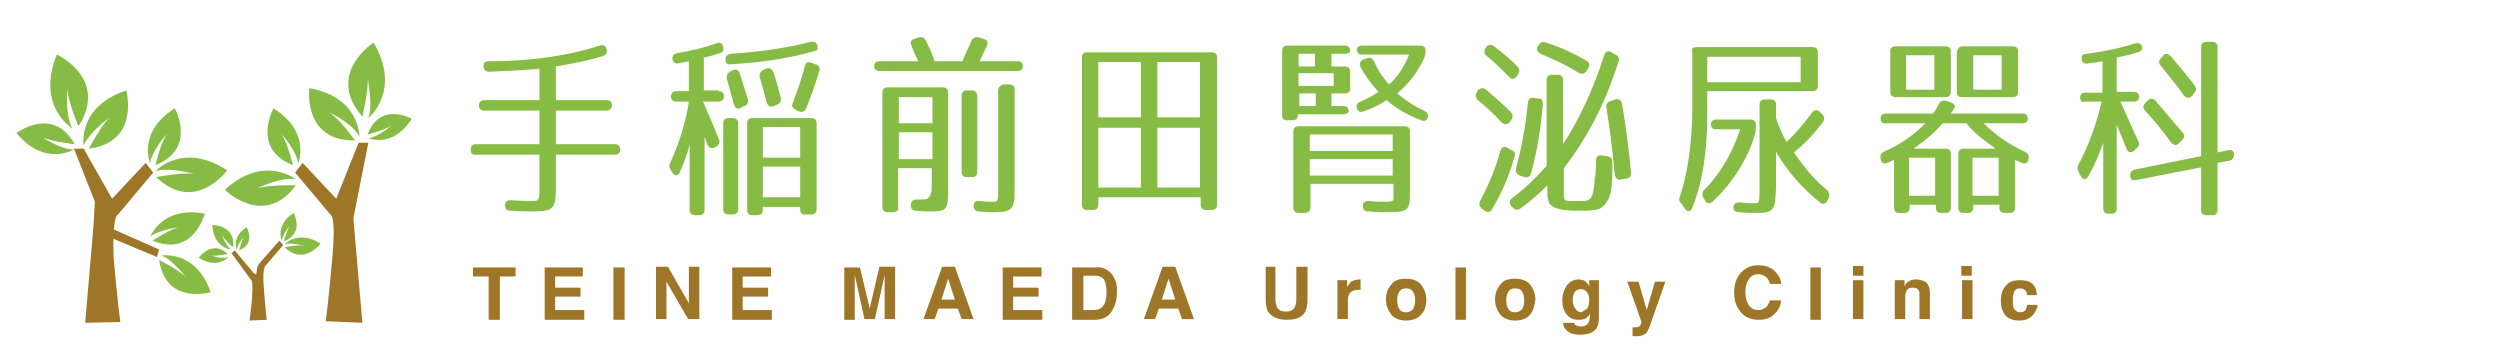 <?xml version="1.0" encoding="utf-8"?>
<!-- Generator: Adobe Illustrator 22.0.1, SVG Export Plug-In . SVG Version: 6.00 Build 0)  -->
<svg version="1.1" id="レイヤー_1" xmlns="http://www.w3.org/2000/svg" xmlns:xlink="http://www.w3.org/1999/xlink" x="0px"
	 y="0px" viewBox="0 0 334.6 47.8" style="enable-background:new 0 0 334.6 47.8;" xml:space="preserve">
<style type="text/css">
	.st0{fill:#9D7628;}
	.st1{fill:#86BC43;}
</style>
<g>
	<g>
		<path class="st0" d="M69,35.7V37h-2.1v5.8h-1.5V37h-2.1v-1.2H69z"/>
		<path class="st0" d="M78,37h-3.7v1.5h3.4v1.2h-3.4v1.8h3.9v1.3h-5.3v-7H78V37z"/>
		<path class="st0" d="M83.6,42.8h-1.5v-7h1.5V42.8z"/>
		<path class="st0" d="M87.9,35.7h1.5l2.8,4.9v-4.9h1.4v7h-1.5l-2.9-5v5h-1.4V35.7z"/>
		<path class="st0" d="M103.1,37h-3.7v1.5h3.4v1.2h-3.4v1.8h3.9v1.3h-5.3v-7h5.2V37z"/>
		<path class="st0" d="M117.7,35.7h2.1v7h-1.4V38c0-0.1,0-0.3,0-0.6c0-0.2,0-0.4,0-0.6l-1.3,5.9h-1.4l-1.3-5.9c0,0.1,0,0.3,0,0.6
			c0,0.2,0,0.4,0,0.6v4.8H113v-7h2.1l1.3,5.5L117.7,35.7z"/>
		<path class="st0" d="M126.1,35.7h1.7l2.5,7h-1.6l-0.5-1.4h-2.6l-0.5,1.4h-1.5L126.1,35.7z M126,40.1h1.8l-0.9-2.8L126,40.1z"/>
		<path class="st0" d="M139.3,37h-3.7v1.5h3.4v1.2h-3.4v1.8h3.9v1.3h-5.3v-7h5.2V37z"/>
		<path class="st0" d="M147.7,35.9c0.5,0.2,0.9,0.5,1.2,0.9c0.2,0.4,0.4,0.7,0.5,1.1c0.1,0.4,0.1,0.8,0.1,1.2c0,0.9-0.2,1.7-0.6,2.4
			c-0.5,0.9-1.3,1.3-2.4,1.3h-3v-7h3C147,35.7,147.4,35.8,147.7,35.9z M145,36.9v4.6h1.4c0.7,0,1.2-0.3,1.5-1
			c0.1-0.4,0.2-0.8,0.2-1.3c0-0.7-0.1-1.3-0.3-1.7c-0.2-0.4-0.7-0.6-1.3-0.6H145z"/>
		<path class="st0" d="M155.6,35.7h1.7l2.5,7h-1.6l-0.5-1.4h-2.6l-0.5,1.4h-1.5L155.6,35.7z M155.5,40.1h1.8l-0.9-2.8L155.5,40.1z"
			/>
		<path class="st0" d="M169.2,35.7h1.5V40c0,0.5,0.1,0.8,0.2,1.1c0.2,0.4,0.6,0.6,1.2,0.6c0.6,0,1-0.2,1.2-0.6
			c0.1-0.2,0.2-0.6,0.2-1.1v-4.3h1.5V40c0,0.7-0.1,1.3-0.3,1.7c-0.4,0.8-1.3,1.1-2.5,1.1s-2-0.4-2.5-1.1c-0.2-0.4-0.3-1-0.3-1.7
			V35.7z"/>
		<path class="st0" d="M182,37.4c0,0,0.1,0,0.1,0v1.4c-0.1,0-0.2,0-0.2,0c-0.1,0-0.1,0-0.2,0c-0.5,0-0.9,0.2-1.1,0.5
			c-0.1,0.2-0.2,0.5-0.2,0.9v2.5h-1.4v-5.2h1.3v0.9c0.2-0.3,0.4-0.6,0.5-0.7C181.2,37.5,181.6,37.4,182,37.4
			C182,37.4,182,37.4,182,37.4z"/>
		<path class="st0" d="M190.2,42.1c-0.4,0.5-1.1,0.8-2,0.8c-0.9,0-1.6-0.3-2-0.8c-0.4-0.5-0.7-1.2-0.7-2c0-0.8,0.2-1.4,0.7-2
			c0.4-0.6,1.1-0.8,2-0.8c0.9,0,1.6,0.3,2,0.8c0.4,0.5,0.7,1.2,0.7,2C190.9,40.9,190.7,41.6,190.2,42.1z M189.1,41.4
			c0.2-0.3,0.3-0.7,0.3-1.2c0-0.5-0.1-0.9-0.3-1.2c-0.2-0.3-0.5-0.4-0.9-0.4c-0.4,0-0.7,0.1-0.9,0.4c-0.2,0.3-0.3,0.7-0.3,1.2
			c0,0.5,0.1,0.9,0.3,1.2c0.2,0.3,0.5,0.4,0.9,0.4C188.6,41.8,188.9,41.6,189.1,41.4z"/>
		<path class="st0" d="M196.2,42.8h-1.4v-7h1.4V42.8z"/>
		<path class="st0" d="M204.8,42.1c-0.4,0.5-1.1,0.8-2,0.8c-0.9,0-1.6-0.3-2-0.8c-0.4-0.5-0.7-1.2-0.7-2c0-0.8,0.2-1.4,0.7-2
			c0.4-0.6,1.1-0.8,2-0.8c0.9,0,1.6,0.3,2,0.8c0.4,0.5,0.7,1.2,0.7,2C205.4,40.9,205.2,41.6,204.8,42.1z M203.7,41.4
			c0.2-0.3,0.3-0.7,0.3-1.2c0-0.5-0.1-0.9-0.3-1.2c-0.2-0.3-0.5-0.4-0.9-0.4c-0.4,0-0.7,0.1-0.9,0.4c-0.2,0.3-0.3,0.7-0.3,1.2
			c0,0.5,0.1,0.9,0.3,1.2c0.2,0.3,0.5,0.4,0.9,0.4C203.2,41.8,203.5,41.6,203.7,41.4z"/>
		<path class="st0" d="M211.9,37.5c0.3,0.1,0.6,0.4,0.8,0.8v-0.8h1.3v4.9c0,0.7-0.1,1.2-0.3,1.5c-0.4,0.6-1.1,0.9-2.2,0.9
			c-0.7,0-1.2-0.1-1.6-0.4c-0.4-0.3-0.7-0.7-0.7-1.2h1.5c0,0.2,0.1,0.3,0.2,0.3c0.1,0.1,0.4,0.2,0.7,0.2c0.5,0,0.8-0.2,1-0.5
			c0.1-0.2,0.2-0.6,0.2-1.1V42c-0.1,0.2-0.3,0.4-0.4,0.5c-0.3,0.2-0.6,0.3-1.1,0.3c-0.7,0-1.2-0.2-1.6-0.7c-0.4-0.5-0.6-1.1-0.6-1.9
			c0-0.8,0.2-1.4,0.6-2c0.4-0.5,0.9-0.8,1.6-0.8C211.5,37.4,211.7,37.5,211.9,37.5z M212.4,41.3c0.2-0.2,0.3-0.6,0.3-1.1
			c0-0.5-0.1-0.9-0.3-1.1c-0.2-0.3-0.5-0.4-0.8-0.4c-0.5,0-0.8,0.2-1,0.7c-0.1,0.2-0.1,0.5-0.1,0.9c0,0.3,0.1,0.6,0.2,0.8
			c0.2,0.4,0.5,0.7,1,0.7C211.9,41.6,212.2,41.5,212.4,41.3z"/>
		<path class="st0" d="M218.5,43.8l0.2,0c0.1,0,0.3,0,0.4,0c0.1,0,0.2-0.1,0.3-0.1c0.1-0.1,0.2-0.2,0.2-0.3c0.1-0.2,0.1-0.3,0.1-0.3
			l-1.9-5.4h1.5l1.1,3.8l1.1-3.8h1.4l-1.8,5.1c-0.3,1-0.6,1.6-0.8,1.8c-0.2,0.2-0.6,0.4-1.2,0.4c-0.1,0-0.2,0-0.3,0
			c-0.1,0-0.2,0-0.3,0V43.8z"/>
		<path class="st0" d="M233.1,36.4c0.6-0.6,1.3-0.9,2.2-0.9c1.2,0,2,0.4,2.6,1.2c0.3,0.4,0.5,0.9,0.5,1.3h-1.5
			c-0.1-0.3-0.2-0.6-0.4-0.8c-0.3-0.3-0.7-0.5-1.2-0.5c-0.5,0-0.9,0.2-1.2,0.6c-0.3,0.4-0.5,1-0.5,1.8c0,0.8,0.2,1.4,0.5,1.8
			c0.3,0.4,0.7,0.6,1.2,0.6c0.5,0,0.9-0.2,1.2-0.5c0.1-0.2,0.3-0.5,0.4-0.8h1.5c-0.1,0.8-0.4,1.4-1,1.9c-0.5,0.5-1.2,0.7-2,0.7
			c-1,0-1.8-0.3-2.4-1c-0.6-0.7-0.9-1.5-0.9-2.7C232.1,38.1,232.4,37.1,233.1,36.4z"/>
		<path class="st0" d="M243.7,42.8h-1.4v-7h1.4V42.8z"/>
		<path class="st0" d="M249.4,36.9H248v-1.3h1.4V36.9z M248,37.5h1.4v5.2H248V37.5z"/>
		<path class="st0" d="M257.8,37.8c0.3,0.3,0.5,0.7,0.5,1.4v3.5h-1.4v-3.2c0-0.3,0-0.5-0.1-0.6c-0.1-0.3-0.4-0.4-0.8-0.4
			c-0.5,0-0.8,0.2-0.9,0.6c-0.1,0.2-0.1,0.5-0.1,0.8v2.8h-1.4v-5.2h1.3v0.8c0.2-0.3,0.3-0.5,0.5-0.6c0.3-0.2,0.6-0.3,1.1-0.3
			C257,37.4,257.5,37.6,257.8,37.8z"/>
		<path class="st0" d="M263.9,36.9h-1.4v-1.3h1.4V36.9z M262.6,37.5h1.4v5.2h-1.4V37.5z"/>
		<path class="st0" d="M271.3,39.4c0-0.2-0.1-0.4-0.2-0.5c-0.2-0.2-0.4-0.3-0.7-0.3c-0.5,0-0.8,0.2-0.9,0.7c-0.1,0.2-0.1,0.6-0.1,1
			c0,0.4,0,0.7,0.1,0.9c0.2,0.4,0.5,0.6,0.9,0.6c0.3,0,0.5-0.1,0.7-0.3c0.1-0.2,0.2-0.4,0.2-0.7h1.4c0,0.4-0.2,0.8-0.5,1.2
			c-0.4,0.6-1.1,0.9-1.9,0.9c-0.8,0-1.5-0.2-1.9-0.7c-0.4-0.5-0.6-1.1-0.6-1.9c0-0.9,0.2-1.6,0.7-2.1c0.4-0.5,1-0.7,1.8-0.7
			c0.7,0,1.2,0.1,1.6,0.4c0.4,0.3,0.7,0.8,0.7,1.6H271.3z"/>
	</g>
	<g>
		<path class="st1" d="M63,20c0-0.5,0.3-0.7,0.7-0.7h8.5v-4.5h-7.4c-0.5,0-0.7-0.3-0.7-0.7c0-0.4,0.3-0.7,0.7-0.7h7.4V9.2
			c-2.1,0.2-4.4,0.3-6.7,0.4c-0.5,0-0.7-0.2-0.8-0.7c0-0.4,0.2-0.7,0.7-0.7c5.6,0,10.5-0.7,14.9-2.1c0.5-0.2,0.8,0.1,0.9,0.5v0
			c0.1,0.4-0.1,0.8-0.5,0.9c-1.9,0.6-4,1-6.3,1.4v4.5h6.8c0.5,0,0.7,0.3,0.7,0.7c0,0.4-0.3,0.7-0.7,0.7h-6.8v4.5h7.9
			c0.5,0,0.7,0.3,0.7,0.7c0,0.5-0.3,0.7-0.7,0.7h-7.9v4.5c0,2.7-0.4,3.1-2.9,3.1c-0.7,0-1.8,0-3.2-0.1c-0.5,0-0.7-0.3-0.7-0.7
			c0-0.5,0.2-0.7,0.8-0.7c1.3,0.1,2.2,0.1,2.9,0.1c0.8,0,0.9-0.1,0.9-1.7v-4.5h-8.5C63.2,20.8,63,20.5,63,20z"/>
		<path class="st1" d="M96.2,12.2c0.5,0,0.7,0.3,0.7,0.7c0,0.4-0.3,0.7-0.7,0.7h-2.1c1,2.3,1.7,4,2.1,5c0.2,0.4,0.1,0.7-0.3,1
			l-0.2,0.1c-0.4,0.3-0.8,0.1-1-0.3l-0.4-1.1v9.8c0,0.5-0.3,0.7-0.7,0.7H93c-0.5,0-0.7-0.3-0.7-0.7v-8.8c-0.3,1.4-0.8,2.5-1.3,3.7
			c-0.2,0.6-0.7,0.6-1,0.1l-0.2-0.3c-0.2-0.3-0.3-0.6-0.1-1c1.2-2.6,2.1-5.5,2.5-8.2h-1.7c-0.5,0-0.7-0.3-0.7-0.7
			c0-0.4,0.3-0.7,0.7-0.7h1.7v-4l-1.5,0.3C90.3,8.5,90,8.3,90,7.8c0-0.4,0.2-0.6,0.7-0.7c1.8-0.3,3.5-0.7,5.2-1.3
			c0.5-0.2,0.8,0,0.9,0.5c0.1,0.4-0.1,0.7-0.4,0.8c-0.6,0.2-1.6,0.5-2.2,0.6v4.4H96.2z M98.8,16.5v11.5c0,0.5-0.3,0.7-0.7,0.7h-0.6
			c-0.5,0-0.7-0.3-0.7-0.7V16.5c0-0.5,0.3-0.7,0.7-0.7h0.6C98.5,15.8,98.8,16.1,98.8,16.5z M97.1,8c0-0.5,0.2-0.7,0.7-0.8
			c4.3-0.3,7.6-0.8,10.7-1.6c0.5-0.1,0.8,0.1,0.9,0.5c0.1,0.4,0,0.7-0.3,0.7c-3,0.9-6.5,1.5-11.2,1.8C97.4,8.7,97.1,8.5,97.1,8z
			 M98.2,13.9l-0.9-3.3c-0.1-0.4,0-0.8,0.4-1l0.4-0.2c0.4-0.2,0.8,0,0.9,0.4c0.4,1.2,0.7,2.3,1.1,3.5c0.1,0.4-0.1,0.8-0.5,0.9
			l-0.4,0.2C98.7,14.7,98.4,14.5,98.2,13.9z M107.1,28.1v-0.4h-5v0.4c0,0.5-0.3,0.7-0.7,0.7h-0.7c-0.5,0-0.7-0.3-0.7-0.7V16.5
			c0-0.5,0.3-0.7,0.7-0.7h7.9c0.5,0,0.7,0.3,0.7,0.7v11.5c0,0.5-0.3,0.7-0.7,0.7h-0.7C107.4,28.8,107.1,28.5,107.1,28.1z
			 M102.6,13.7c-0.3-1.2-0.6-2.3-0.9-3.3c-0.1-0.4,0-0.8,0.4-1l0.4-0.2c0.4-0.2,0.8,0,1,0.4c0.4,1.2,0.7,2.3,1,3.5
			c0.1,0.4-0.1,0.8-0.5,0.9l-0.4,0.2C103.1,14.4,102.8,14.2,102.6,13.7z M102.1,21.1h5v-4.1h-5V21.1z M102.1,22.3v4.1h5v-4.1H102.1z
			 M109.7,9.3c-0.4,1.5-1,3.2-1.8,5.2c-0.2,0.4-0.5,0.6-1,0.4l-0.4-0.2c-0.4-0.2-0.6-0.5-0.4-0.9c0.6-1.6,1.2-3.2,1.6-4.9
			c0.1-0.5,0.4-0.7,0.9-0.5l0.5,0.2C109.6,8.7,109.7,9,109.7,9.3z"/>
		<path class="st1" d="M136.9,8.9c0,0.4-0.3,0.6-0.7,0.6h-18.5c-0.5,0-0.7-0.3-0.7-0.7c0-0.4,0.3-0.6,0.7-0.6h5.2
			c-0.4-0.8-0.7-1.5-0.9-2.1c-0.2-0.4-0.1-0.8,0.4-0.9l0.5-0.2c0.4-0.1,0.8,0,1,0.4c0.5,1,0.9,1.9,1.2,2.8h3.7
			c0.3-0.7,0.7-1.6,1.2-2.7c0.2-0.4,0.5-0.6,1-0.5l0.6,0.2c0.5,0.1,0.7,0.4,0.5,0.9c-0.3,0.6-0.6,1.3-1,2.1h5.1
			C136.6,8.1,136.9,8.4,136.9,8.9z M119.5,28.4h-0.7c-0.5,0-0.7-0.3-0.7-0.7V12.4c0-0.5,0.3-0.7,0.7-0.7h7.4c0.5,0,0.7,0.3,0.7,0.7
			v12.9c0,2.8-0.1,3-2.6,3c-0.2,0-0.8,0-1.7-0.1c-0.5,0-0.7-0.3-0.7-0.8c0-0.4,0.3-0.7,0.8-0.7c0.5,0,0.7,0,1,0c0.6,0,1-0.6,1-1.6
			v-2.6h-4.5v5.1C120.3,28.2,120,28.4,119.5,28.4z M120.3,16.5h4.5V13h-4.5V16.5z M120.3,17.7v3.6h4.5v-3.6H120.3z M130.8,12.8V23
			c0,0.5-0.3,0.7-0.7,0.7h-0.7c-0.5,0-0.7-0.3-0.7-0.7V12.8c0-0.5,0.3-0.7,0.7-0.7h0.7C130.5,12.1,130.8,12.4,130.8,12.8z
			 M134.4,11.3h0.7c0.5,0,0.7,0.3,0.7,0.7v13.3c0,2.7-0.3,3.1-2.8,3.1c-0.5,0-1.2,0-2-0.1c-0.4,0-0.7-0.3-0.7-0.7v0
			c0-0.5,0.3-0.8,0.8-0.7c0.7,0.1,1.3,0.1,1.8,0.1c0.7,0,0.7-0.1,0.7-1.7V12C133.7,11.6,134,11.3,134.4,11.3z"/>
		<path class="st1" d="M146.3,28.1h-0.8c-0.5,0-0.7-0.3-0.7-0.7V7.7c0-0.5,0.3-0.7,0.7-0.7h16.7c0.5,0,0.7,0.3,0.7,0.7v19.7
			c0,0.5-0.3,0.7-0.7,0.7h-0.8c-0.5,0-0.7-0.3-0.7-0.7v-1H147v1C147,27.9,146.7,28.1,146.3,28.1z M152.7,8.3H147v7.4h5.7V8.3z
			 M147,17.1v8h5.7v-8H147z M154.9,8.3v7.4h5.7V8.3H154.9z M154.9,25.1h5.7v-8h-5.7V25.1z"/>
		<path class="st1" d="M180,12.5h-1.8v1.7h1.6c0.5,0,0.7,0.3,0.7,0.7c0,0.2-0.3,0.4-0.7,0.4h-6.1v0.1c0,0.5-0.3,0.7-0.7,0.7h-0.7
			c-0.5,0-0.7-0.2-0.7-0.7V6.8c0-0.5,0.3-0.7,0.7-0.7h7.7c0.5,0,0.7,0.3,0.7,0.7c0,0.3-0.3,0.4-0.7,0.4h-1.8v1.7h1.8
			c0.5,0,0.7,0.3,0.7,0.7v2.1C180.8,12.2,180.5,12.5,180,12.5z M174.6,28.5h-0.8c-0.5,0-0.7-0.3-0.7-0.7V17.6c0-0.5,0.3-0.7,0.7-0.7
			H188c0.5,0,0.7,0.3,0.7,0.7V26c0,2.1-0.3,2.4-2.9,2.4c-0.6,0-1.5,0-2.7-0.1c-0.5,0-0.7-0.3-0.7-0.8c0-0.4,0.3-0.6,0.8-0.6
			c1,0.1,1.7,0.1,2.3,0.1c1.2,0,1-0.2,1-1v-1.4h-11.1v3.2C175.3,28.3,175.1,28.5,174.6,28.5z M173.8,8.9h2.2V7.2h-2.2V8.9z
			 M173.8,11.5h4.7V9.8h-4.7V11.5z M176.1,14.2v-1.7h-2.2v1.7H176.1z M175.3,20.2h11.1V18h-11.1V20.2z M175.3,21.3v2.2h11.1v-2.2
			H175.3z M184,8.4c0.5,1.2,1.2,2.1,1.9,2.9c1.1-0.9,2-2.3,2.7-4h-6.3c-0.5,0-0.7-0.3-0.7-0.7c0-0.3,0.3-0.5,0.7-0.5h7.8
			c0.5,0,0.7,0.3,0.7,0.7v0.1c0,0.3-0.1,0.6-0.2,0.9c-0.8,1.7-1.9,3.3-3.6,4.7c1.2,1,2.4,1.8,3.6,2.3c0.4,0.2,0.6,0.5,0.5,0.9
			c-0.1,0.4-0.4,0.6-0.9,0.4c-1.8-0.7-3.4-1.6-4.6-2.7c-0.9,0.6-2.1,1.2-3.1,1.5c-0.4,0.2-0.8,0-0.9-0.4c-0.1-0.4,0-0.7,0.5-0.9
			c0.7-0.3,1.5-0.7,2.4-1.3c-1-1.1-1.8-2.2-2.4-3.3c-0.2-0.4-0.1-0.8,0.3-1l0.5-0.2C183.4,7.6,183.7,7.8,184,8.4z"/>
		<path class="st1" d="M199,12.1c1.2,1,2.3,2,3.2,2.9c0.3,0.3,0.3,0.7,0.1,1l-0.2,0.3c-0.3,0.4-0.7,0.4-1.1,0.1
			c-1-1.1-2.1-2.1-3.2-3c-0.3-0.3-0.4-0.7-0.1-1.1l0.1-0.2C198.2,11.7,198.6,11.7,199,12.1z M202.7,21c-0.7,2.5-1.7,4.8-3,7
			c-0.2,0.4-0.6,0.5-1,0.2l-0.4-0.3c-0.3-0.3-0.4-0.6-0.2-1c1-1.9,2-4.1,2.7-6.7c0.2-0.5,0.5-0.7,1-0.4l0.5,0.3
			C202.7,20.2,202.9,20.5,202.7,21z M200.1,6.3c1.2,0.9,2.2,1.8,3,2.6c0.3,0.3,0.3,0.7,0.1,1l-0.2,0.3c-0.3,0.4-0.7,0.5-1,0.1
			c-1-1-2-2-3-2.8c-0.4-0.3-0.4-0.7-0.2-1l0.1-0.2C199.2,5.9,199.7,5.9,200.1,6.3z M210.9,26.9h0.8c1.4,0.1,1.5-0.8,1.7-2.3
			c0-0.2,0-0.5,0.1-1c0.1-0.8,0.1-1.2,0.1-2.1c0-0.5,0.3-0.8,0.8-0.7l0.7,0.1c0.4,0.1,0.7,0.3,0.7,0.8c0,0.4,0,0.8,0,1.1
			c0,0.9-0.1,2.3-0.2,2.9c-0.1,0.4-0.5,1.9-1.7,2.3c-0.3,0.1-1.1,0.2-1.7,0.2h-1.1c-1.3,0-2.1-0.1-2.7-0.3c-0.9-0.3-1.1-0.7-1.2-1.2
			c-0.1-0.4-0.1-0.8-0.1-1.4v-0.5c-1,1-2.2,2.1-3.6,3.1c-0.4,0.3-0.8,0.2-1.1-0.2l-0.2-0.2c-0.2-0.4-0.2-0.7,0.2-1
			c1.6-1.2,3.1-2.6,4.6-4.3V10.7c0-0.5,0.3-0.7,0.7-0.7h0.8c0.5,0,0.7,0.3,0.7,0.7v8.6c2.1-3.2,4-7.2,5.5-11.9
			c0.2-0.5,0.5-0.7,1-0.4l0.5,0.3c0.4,0.2,0.6,0.5,0.4,1c-1.7,5.4-4.1,10.1-7.3,14.2v2.9C209.3,27,209.2,26.9,210.9,26.9z M206.5,14
			c-0.3,3.4-0.8,6.4-1.6,9.2c-0.1,0.5-0.5,0.6-0.9,0.5l-0.6-0.2c-0.4-0.2-0.6-0.5-0.5-0.9c0.7-2.7,1.3-5.7,1.6-8.9
			c0.1-0.5,0.3-0.7,0.8-0.6l0.6,0.1C206.3,13.1,206.5,13.4,206.5,14z M211.2,9.7c-1.7-1.1-3.4-1.8-5-2.5c-0.4-0.2-0.6-0.5-0.4-1
			l0.1-0.1c0.2-0.4,0.5-0.6,1-0.4c2,0.6,3.8,1.5,5.4,2.4c0.4,0.2,0.5,0.6,0.3,1l-0.2,0.3C212.1,9.9,211.7,10,211.2,9.7z M216.1,23.2
			c-0.3-3.4-0.7-6.3-1.1-8.8c-0.1-0.4,0.1-0.7,0.6-0.9l0.6-0.2c0.5-0.1,0.8,0.1,0.9,0.6c0.5,3,0.9,6,1.2,9.2
			c0.1,0.5-0.2,0.7-0.6,0.8l-0.7,0.1C216.5,24.2,216.2,23.9,216.1,23.2z"/>
		<path class="st1" d="M227.1,6.3h15.5c0.5,0,0.7,0.3,0.7,0.7v4.5c0,0.5-0.3,0.7-0.7,0.7h-14.1v3.1c0,4.9-0.6,9-2,12.5
			c-0.2,0.6-0.7,0.6-1,0.1l-0.5-0.7c-0.3-0.3-0.3-0.6-0.2-0.8c1.1-3.2,1.7-7.4,1.7-12.3V7C226.3,6.5,226.6,6.3,227.1,6.3z M229,16.6
			c0-0.4,0.3-0.6,0.7-0.6h4.6c0.5,0,0.7,0.3,0.7,0.7V17c0,0.3,0,0.6-0.1,0.9c-0.9,3.3-3.1,6.7-5.7,9.1c-0.4,0.3-0.8,0.3-1-0.2
			l-0.2-0.3c-0.2-0.4-0.2-0.7,0-1c2-1.9,3.9-5,4.9-8.2h-3.2C229.2,17.3,229,17.1,229,16.6z M228.5,11H241V7.6h-12.5V11z M235.2,28.5
			c-0.6,0-1.5,0-2.5-0.1c-0.5,0-0.7-0.3-0.7-0.7c0-0.4,0.4-0.7,1.1-0.6c0.7,0.1,1.2,0.1,1.7,0.1c0.6,0,0.7-0.1,0.7-1.6V14
			c0-0.5,0.3-0.7,0.7-0.7h0.8c0.5,0,0.7,0.3,0.7,0.7v1.8c0.4,1.2,0.9,2.3,1.4,3.2c1.1-1,2.2-2.3,3.4-3.9c0.3-0.4,0.7-0.5,1.1-0.1
			l0.3,0.3c0.3,0.3,0.3,0.7,0.1,1c-1.1,1.5-2.4,2.9-3.9,4.1c1.5,2.2,3,3.9,4.4,5c0.3,0.3,0.4,0.6,0.3,1l-0.2,0.4
			c-0.2,0.5-0.6,0.6-1,0.3c-2.4-1.9-4.4-4.2-5.9-6.8v4.9C237.6,28.1,237.4,28.5,235.2,28.5z"/>
		<path class="st1" d="M251.7,15.8c0-0.4,0.3-0.6,0.7-0.6h6.3c0.2-0.2,0.5-0.7,0.8-1.3c0.2-0.4,0.5-0.5,1-0.4l0.6,0.2
			c0.5,0.2,0.7,0.5,0.4,0.9c-0.1,0.2-0.3,0.4-0.4,0.6h9.6c0.5,0,0.7,0.3,0.7,0.7c0,0.4-0.3,0.6-0.7,0.6h-5.2
			c1.7,1.7,3.5,2.9,5.5,3.8c0.4,0.2,0.6,0.5,0.5,0.9l0,0.1c-0.1,0.5-0.4,0.7-0.9,0.5l-0.9-0.4v6.4c0,0.5-0.3,0.7-0.7,0.7h-0.7
			c-0.5,0-0.7-0.3-0.7-0.7v-0.4h-3.5v0.4c0,0.5-0.3,0.7-0.7,0.7h-0.6c-0.5,0-0.7-0.3-0.7-0.7v-7.2c0-0.5,0.3-0.7,0.7-0.7h4.3
			c-1.7-1.2-3.1-2.3-3.9-3.4H260c-0.9,1.1-2.2,2.2-3.9,3.4h4.3c0.5,0,0.7,0.3,0.7,0.7v7.2c0,0.5-0.3,0.7-0.7,0.7h-0.6
			c-0.5,0-0.7-0.3-0.7-0.7v-0.4h-3.5v0.4c0,0.5-0.3,0.7-0.7,0.7h-0.7c-0.5,0-0.7-0.3-0.7-0.7v-6.4l-0.9,0.4c-0.5,0.2-0.8,0-0.9-0.5
			l0-0.1c-0.1-0.4,0.1-0.7,0.4-0.9c2-0.8,3.9-2.1,5.6-3.8h-5.2C251.9,16.6,251.7,16.3,251.7,15.8z M253.7,6.2h6.7
			c0.5,0,0.7,0.3,0.7,0.7v5.4c0,0.5-0.3,0.7-0.7,0.7h-6.7c-0.5,0-0.7-0.3-0.7-0.7V7C252.9,6.5,253.2,6.2,253.7,6.2z M255.1,12h3.8
			V7.4h-3.8V12z M259,26.2v-5.1h-3.5v5.1H259z M262.7,6.2h6.7c0.5,0,0.7,0.3,0.7,0.7v5.4c0,0.5-0.3,0.7-0.7,0.7h-6.8
			c-0.5,0-0.7-0.3-0.7-0.7V7C262,6.5,262.2,6.2,262.7,6.2z M267.5,26.2v-5.1h-3.5v5.1H267.5z M264.1,12h3.8V7.4h-3.8V12z"/>
		<path class="st1" d="M278.4,13c0-0.4,0.3-0.6,0.7-0.6h2.3V8.2c-0.5,0.1-1.2,0.2-2,0.3c-0.5,0.1-0.8-0.2-0.8-0.7
			c0-0.4,0.2-0.6,0.7-0.6c2.2-0.3,4.3-0.7,6.5-1.4c0.5-0.1,0.8,0.1,0.9,0.5c0.1,0.3-0.1,0.6-0.6,0.7c-0.9,0.3-1.8,0.5-2.8,0.7v4.6
			h2.3c0.5,0,0.7,0.3,0.7,0.7c0,0.4-0.3,0.6-0.7,0.6h-1.8c1,2.2,1.8,4.1,2.4,5.3c0.2,0.4,0.1,0.7-0.3,1l-0.3,0.3
			c-0.4,0.3-0.8,0.2-1-0.3c-0.4-1.1-0.9-2.2-1.3-3.2v11.2c0,0.5-0.3,0.7-0.7,0.7h-0.4c-0.5,0-0.7-0.3-0.7-0.7v-8.8
			c-0.6,1.7-1.2,3.1-2,4.5c-0.3,0.5-0.7,0.5-1,0l-0.3-0.6c-0.2-0.3-0.2-0.7,0-1c1.4-2.6,2.4-5.5,3.1-8.4h-2.2
			C278.7,13.8,278.4,13.5,278.4,13z M296.1,28.8h-0.8c-0.5,0-0.7-0.3-0.7-0.7v-5.7l-8.7,1.7c-0.5,0.1-0.8-0.1-0.8-0.6
			c0-0.4,0.2-0.7,0.6-0.8l8.9-1.8V6.3c0-0.5,0.3-0.7,0.7-0.7h0.8c0.5,0,0.7,0.3,0.7,0.7v14.1l1.4-0.3c0.5-0.1,0.8,0.1,0.8,0.6
			c0,0.4-0.2,0.7-0.6,0.8l-1.6,0.3v6.2C296.8,28.5,296.6,28.8,296.1,28.8z M288.6,13.6c1.3,1.5,2.4,2.9,3.5,4.1c0.3,0.3,0.3,0.7,0,1
			l-0.4,0.4c-0.3,0.4-0.7,0.4-1.1,0c-1.1-1.5-2.3-3-3.5-4.3c-0.3-0.3-0.3-0.7,0-1l0.3-0.3C287.8,13.1,288.2,13.1,288.6,13.6z
			 M290.6,7.6c1.2,1.4,2.2,2.6,3.1,3.8c0.3,0.4,0.3,0.7,0,1l-0.3,0.4c-0.3,0.4-0.7,0.4-1.1,0c-1-1.5-2.1-2.7-3.1-4
			c-0.3-0.3-0.3-0.7,0-1l0.3-0.3C289.7,7.1,290.2,7.1,290.6,7.6z"/>
	</g>
	<path class="st0" d="M15.8,28.7l4.7-5.6l-1-1.3l-4.5,4.8l-3.8-6.7h-1.3l2.8,7.1l-0.2,3.4l-1.1,12.8l4.7-0.1c0,0-0.4-3-0.9-8.7
		C15,28.7,15.8,28.7,15.8,28.7z"/>
	<path class="st1" d="M9.9,20c0,0-3.9,2.4-7.7-2.2c0,0,4.9-3.7,7.8,1.5c0,0-3-0.3-4.2-0.9C5.8,18.5,8.4,20.1,9.9,20z"/>
	<path class="st1" d="M21.6,34.2c0,0,4.6-0.8,6.6,4.9c0,0-6,1.8-6.9-4.3c0,0,2.8,1.4,3.7,2.4C25,37.3,23.1,34.7,21.6,34.2z"/>
	<path class="st1" d="M11.2,19.5c0,0-0.9-5.2,5.7-7.4c0,0,1.9,6.9-5,7.8c0,0,1.6-3.1,2.8-4.2C14.7,15.7,11.8,17.8,11.2,19.5z"/>
	<path class="st1" d="M20.8,22.9c0,0,3.7-4,9.6-0.1c0,0-4.3,5.9-9.5,0.9c0,0,3.6-0.7,5.1-0.4C26.1,23.3,22.5,22.3,20.8,22.9z"/>
	<path class="st1" d="M20.1,21.9c0,0-1.8-4.2,3.3-7.4c0,0,3,5.4-2.6,7.6c0,0,0.7-3,1.5-4.1C22.2,18,20.2,20.4,20.1,21.9z"/>
	<path class="st1" d="M9.7,17.2c0,0-4.9-2.9-2.1-9.9c0,0,7,3.2,2.9,9.6c0,0-1.5-3.5-1.5-5.2C9,11.7,8.7,15.6,9.7,17.2z"/>
	<path class="st1" d="M20.1,31.7c0,0,1.6-4.2,7.3-3.1c0,0-1.5,5.9-7,3.6c0,0,2.5-1.6,3.8-1.9C24.3,30.4,21.2,30.7,20.1,31.7z"/>
	<path class="st0" d="M33.4,42.9c0,0,0.6-4.1,0.3-5.3L31,33.9l0.4-0.4l2.6,3.1l0.3,0.1c0,0,0.1-0.9,0.2-1.1c0.3-0.5,0.7-0.9,0.7-0.9
		l2.2-2.5l0.5,0.6l-2.4,2.8c0,0-0.4,0.3-0.2,2.8c0.2,2.8,0.4,4.4,0.4,4.4L33.4,42.9z"/>
	<path class="st1" d="M30.9,33.4c0,0-2.3-0.2-2.5-3.3c0,0,3.2,0,2.8,3c0,0-1.2-1-1.5-1.7C29.7,31.4,30.2,32.9,30.9,33.4z"/>
	<path class="st1" d="M38.1,32.7c0,0,1.8-2,4.8-0.1c0,0-2.2,3-4.8,0.5c0,0,1.8-0.4,2.6-0.2C40.7,32.9,38.9,32.4,38.1,32.7z"/>
	<path class="st1" d="M37.7,32.2c0,0-0.9-2.1,1.6-3.7c0,0,1.5,2.7-1.3,3.8c0,0,0.4-1.5,0.8-2.1C38.8,30.2,37.8,31.4,37.7,32.2z"/>
	<path class="st1" d="M30.6,34.4c0,0-1.5,1.7-4,0.1c0,0,1.8-2.5,3.9-0.5c0,0-1.5,0.3-2.1,0.2C28.4,34.3,29.9,34.7,30.6,34.4z"/>
	<path class="st1" d="M31.7,33.5c0,0-0.8-1.7,1.3-3.1c0,0,1.3,2.2-1,3.1c0,0,0.3-1.2,0.6-1.7C32.5,31.8,31.7,32.8,31.7,33.5z"/>
	<polygon class="st0" points="15.2,30.7 21.3,33.4 21,34.4 14.8,31.8 	"/>
	<path class="st0" d="M44.2,28.7l-4.7-5.6l1-1.3l4.5,4.8l3-7.5h1.3l-2,10.1l0.1,1.2l1.1,12.8L43.6,43c0,0,0.4-3,0.9-8.7
		C45,28.7,44.2,28.7,44.2,28.7z"/>
	<path class="st1" d="M49.3,18.5c0,0,3.3,1.4,5.8-2.6c0,0-4.2-2.4-5.9,2.1c0,0,2.3-0.6,3.2-1.2C52.4,16.8,50.5,18.4,49.3,18.5z"/>
	<path class="st1" d="M48.1,18.3c0,0,0.1-5.3-6.7-6.5c0,0-0.9,7.1,6.1,7c0,0-2-2.9-3.4-3.7C44.1,15,47.3,16.6,48.1,18.3z"/>
	<path class="st1" d="M39.6,24c0,0-4.3-3.4-9.5,1.4c0,0,5.2,5.2,9.5-0.6c0,0-3.6-0.1-5.1,0.4C34.4,25.2,37.7,23.6,39.6,24z"/>
	<path class="st1" d="M39.9,21.9c0,0,1.8-4.2-3.3-7.4c0,0-3,5.4,2.6,7.6c0,0-0.7-3-1.5-4.1C37.8,18,39.8,20.4,39.9,21.9z"/>
	<path class="st1" d="M49.3,15.8c0,0,4.5-3.6,0.7-10.1c0,0-6.5,4.2-1.5,9.9c0,0,0.9-3.7,0.7-5.4C49.1,10.2,50,14,49.3,15.8z"/>
</g>
</svg>
